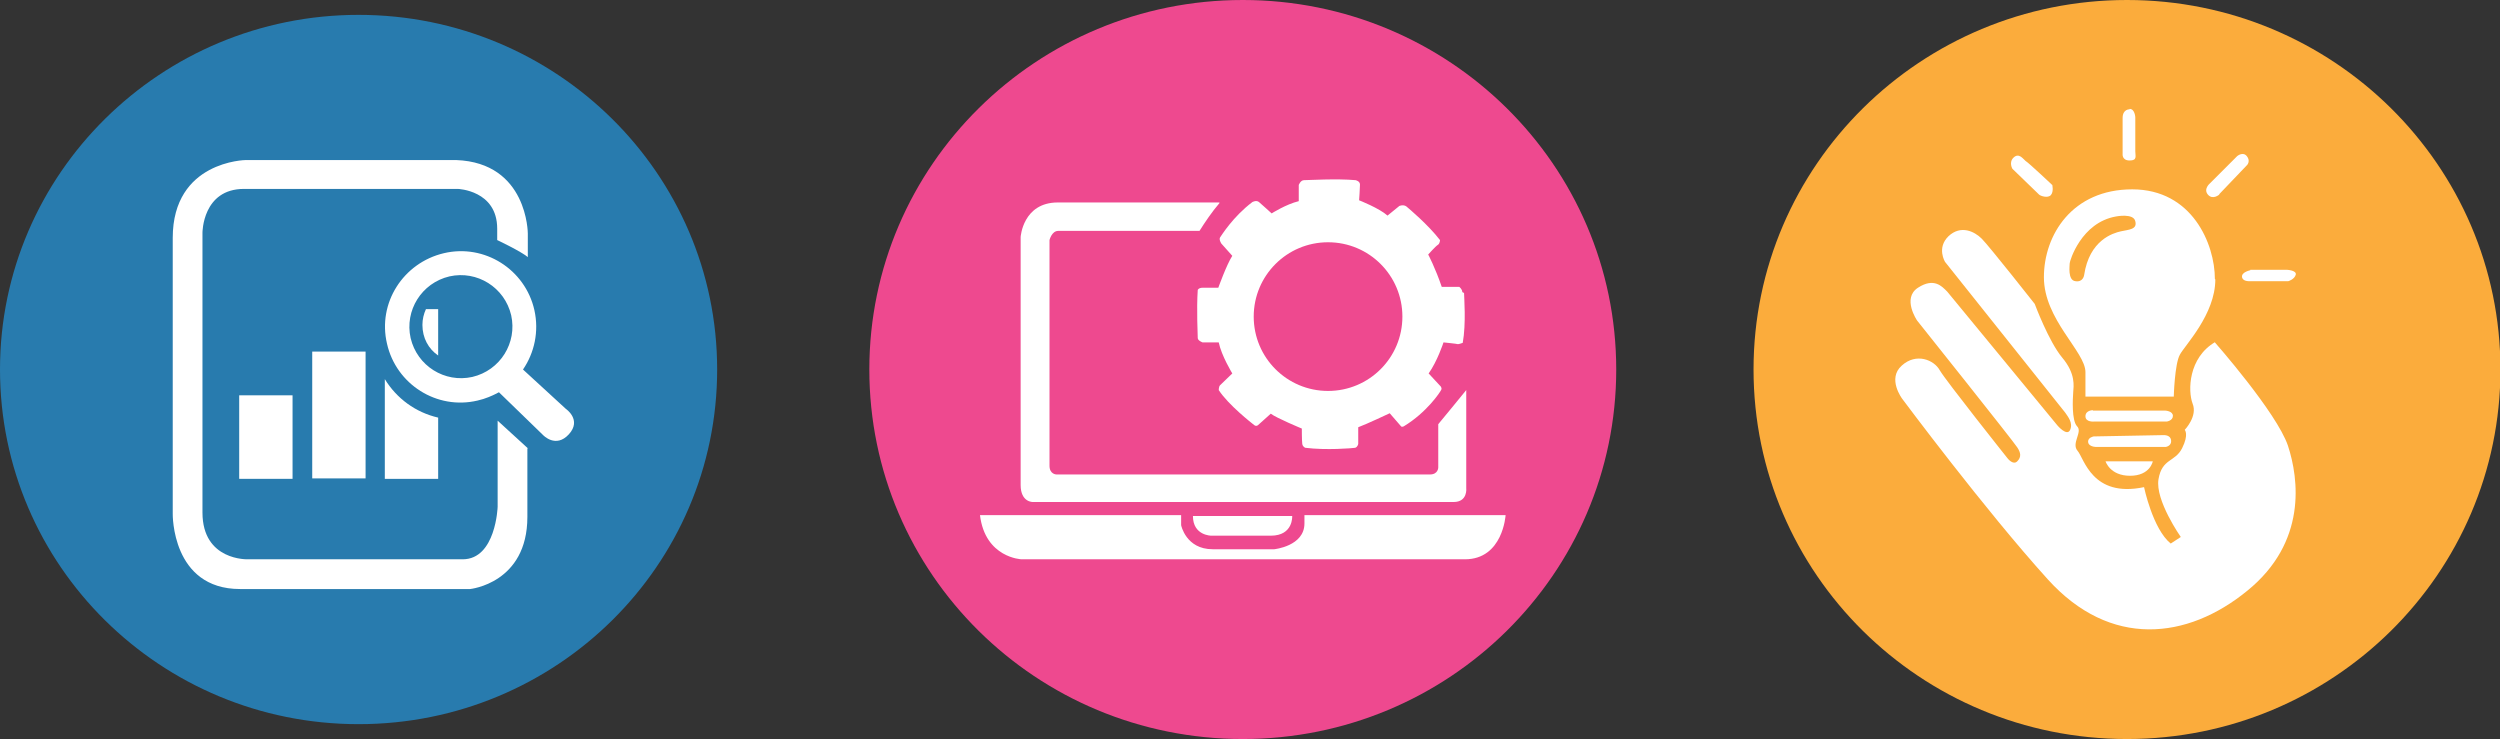 <?xml version="1.0" encoding="UTF-8"?>
<svg id="Layer_1" data-name="Layer 1" xmlns="http://www.w3.org/2000/svg" viewBox="0 0 57.17 16.9">
  <rect x="0" y="0" width="57.17" height="16.9" fill="#333333" stroke="none"/>
  <defs>
    <style>
      .cls-1 {
        fill: #fff;
      }

      .cls-2 {
        fill: #287bae;
      }

      .cls-3 {
        fill: #fbac3c;
      }

      .cls-4 {
        fill: #ee498f;
      }
    </style>
  </defs>
  <g>
    <path class="cls-2" d="m8.2,16.56c4.53,0,8.2-3.63,8.2-8.11S12.72.34,8.2.34,0,3.97,0,8.45s3.67,8.11,8.2,8.11"/>
    <path class="cls-1" d="m11.69,7.21c.14.63-.25,1.26-.89,1.41-.63.14-1.26-.25-1.41-.89-.14-.63.25-1.26.89-1.41.63-.14,1.26.25,1.41.89m1.25,2.14l-.98-.9c.26-.38.37-.87.26-1.36-.21-.93-1.14-1.52-2.07-1.3s-1.52,1.14-1.3,2.07c.21.93,1.14,1.52,2.07,1.3.18-.04.34-.11.49-.19l1.01.98s.29.31.59-.02c.3-.33-.07-.58-.07-.58"/>
    <rect class="cls-1" x="5.47" y="9.04" width="1.22" height="1.91"/>
    <rect class="cls-1" x="7.14" y="8.04" width="1.22" height="2.9"/>
    <path class="cls-1" d="m10.02,7.07h-.28c-.05.11-.08.23-.08.36,0,.3.14.55.36.7v-1.06Z"/>
    <path class="cls-1" d="m12.08,10.26l-.7-.64v1.97s-.04,1.2-.8,1.2h-4.91s-1.04.04-1.04-1.07v-6.4s0-1,.95-1h4.89s.9.03.9.91v.26s.55.26.7.39v-.54s0-1.62-1.64-1.68h-4.81s-1.67.02-1.67,1.78v6.31s-.03,1.72,1.54,1.72h5.26s1.31-.13,1.31-1.65v-1.57"/>
    <path class="cls-1" d="m8.8,8.67v2.28h1.22v-1.4c-.52-.12-.95-.44-1.22-.88"/>
  </g>
  <g>
    <path class="cls-4" d="m28.42,16.9c4.71,0,8.54-3.78,8.54-8.45S33.13,0,28.42,0s-8.54,3.78-8.54,8.45,3.82,8.45,8.54,8.45"/>
    <path class="cls-1" d="m22.41,11.78h4.6v.23s.11.55.72.55h1.41s.69-.07.69-.59v-.19h4.6s-.06,1.01-.93,1.01h-10.14s-.83-.03-.95-1.01"/>
    <path class="cls-1" d="m27.28,11.8h2.27s.03.45-.49.45h-1.36s-.42,0-.42-.45"/>
    <path class="cls-1" d="m27.88,4.63h-3.69c-.8,0-.85.79-.85.79,0,0,0,5.27,0,5.67s.28.39.28.39h9.62c.33,0,.29-.32.29-.32v-2.24c-.15.18-.42.52-.64.78v.99s0,.16-.19.16h-8.54s-.16,0-.16-.2v-5.16s.05-.21.2-.21h3.23c.12-.19.28-.43.46-.64"/>
    <path class="cls-1" d="m32.07,7.24c0,.94-.76,1.7-1.7,1.7s-1.7-.76-1.7-1.7.76-1.7,1.7-1.7,1.7.76,1.7,1.7m1.37-.56c0-.07-.07-.12-.07-.12h-.4c-.15-.44-.31-.74-.31-.74,0,0,.17-.19.22-.22.05-.03.05-.11.05-.11-.27-.35-.71-.72-.77-.77-.07-.05-.16-.01-.16-.01l-.27.22c-.19-.17-.65-.35-.65-.35,0,0,.02-.28.02-.36s-.1-.1-.1-.1c-.42-.04-1.1,0-1.18,0s-.12.11-.12.11v.37c-.29.07-.62.28-.62.28,0,0-.23-.21-.29-.26-.06-.05-.15,0-.15,0-.45.34-.71.77-.74.81-.03.05.03.14.03.14l.25.28c-.13.2-.32.73-.32.73,0,0-.26,0-.36,0-.09,0-.11.05-.11.05-.03.44,0,1.04,0,1.1s.11.1.11.1h.37c.06.3.31.71.31.71,0,0-.24.23-.28.27-.03.03-.03.11-.03.11.22.34.76.76.81.8.05.04.09,0,.09,0l.29-.26c.13.1.71.34.71.34,0,0,0,.28.01.35.01.07.07.09.07.09.48.06,1.08.01,1.14,0,.06-.02.07-.09.07-.09v-.38c.19-.07.72-.32.72-.32,0,0,.24.28.26.3.02.02.06,0,.06,0,.53-.32.84-.79.86-.84.02-.05-.03-.09-.03-.09l-.26-.28c.2-.28.34-.71.34-.71,0,0,.3.03.33.04.03,0,.11-.03.11-.03.08-.44.03-1.06.03-1.14"/>
  </g>
  <g>
    <path class="cls-3" d="m48.64,16.9c4.71,0,8.54-3.78,8.54-8.45S53.35,0,48.64,0s-8.54,3.78-8.54,8.45,3.82,8.45,8.54,8.45"/>
    <path class="cls-1" d="m48.83,5.06c.05.19-.15.19-.33.23-.18.04-.72.2-.84,1,0,0-.02.17-.2.14-.18-.02-.13-.36-.13-.41s.26-.93,1.06-1.07c0,0,.4-.08.44.11m1.82,1.32c0-.8-.52-2.05-1.89-2.05s-2.02,1.04-2.02,2.01.95,1.7.95,2.17v.56h2.02s.02-.75.14-.96c.11-.21.81-.92.81-1.72"/>
    <path class="cls-1" d="m47.86,9.38s-.17,0-.17.14.2.12.2.12h1.66s.14-.02.14-.13-.17-.12-.17-.12h-1.66Z"/>
    <path class="cls-1" d="m47.88,9.98s-.13.02-.13.12.14.12.17.12h1.61s.12-.02.12-.13-.09-.14-.17-.14-1.59.03-1.59.03"/>
    <path class="cls-1" d="m48.16,10.55h1.07s-.06.33-.52.33-.56-.33-.56-.33"/>
    <path class="cls-1" d="m50.65,7.83s1.41,1.6,1.67,2.36c.25.76.44,2.21-.93,3.32-1.37,1.12-3.13,1.32-4.56-.26-1.44-1.59-3.33-4.13-3.33-4.13,0,0-.35-.46-.01-.76.33-.3.74-.13.87.11.14.24,1.54,2,1.54,2,0,0,.13.18.23.08.1-.1.08-.2,0-.32-.08-.13-2.29-2.9-2.29-2.9,0,0-.35-.51.02-.75.37-.24.55-.03.67.09.11.13,2.52,3.06,2.52,3.06,0,0,.22.26.29.1s-.05-.3-.11-.39c-.07-.09-2.75-3.45-2.75-3.45,0,0-.2-.32.08-.59.28-.26.59-.11.76.06.17.17,1.21,1.49,1.21,1.49,0,0,.32.86.63,1.23.31.37.26.65.25.79-.01.14-.04.65.09.78s-.14.39.01.56c.15.17.33,1.08,1.52.83,0,0,.2.96.61,1.29l.23-.15s-.59-.84-.51-1.32c.08-.48.38-.39.54-.71.16-.32.06-.42.06-.42,0,0,.3-.31.18-.6-.11-.29-.1-1.05.52-1.41"/>
    <path class="cls-1" d="m48.7,2.5s-.16-.01-.16.2v.82s-.02.15.16.15.13-.1.13-.21v-.78s-.01-.19-.13-.19"/>
    <path class="cls-1" d="m46.93,4.22s.04.16-.03.24-.24.02-.27-.01-.61-.59-.61-.59c0,0-.09-.15.03-.26.12-.11.21.03.27.08.07.04.61.55.61.55"/>
    <path class="cls-1" d="m50.75,4.45s-.15.13-.26,0c-.11-.13.05-.26.05-.26l.62-.62s.13-.11.22,0c.09.11.01.2.01.2l-.64.67Z"/>
    <path class="cls-1" d="m51.46,6.18s-.2.04-.19.15c.01.11.17.1.17.1h.89s.14-.04.17-.15c.02-.1-.2-.11-.2-.11h-.84Z"/>
  </g>
</svg>